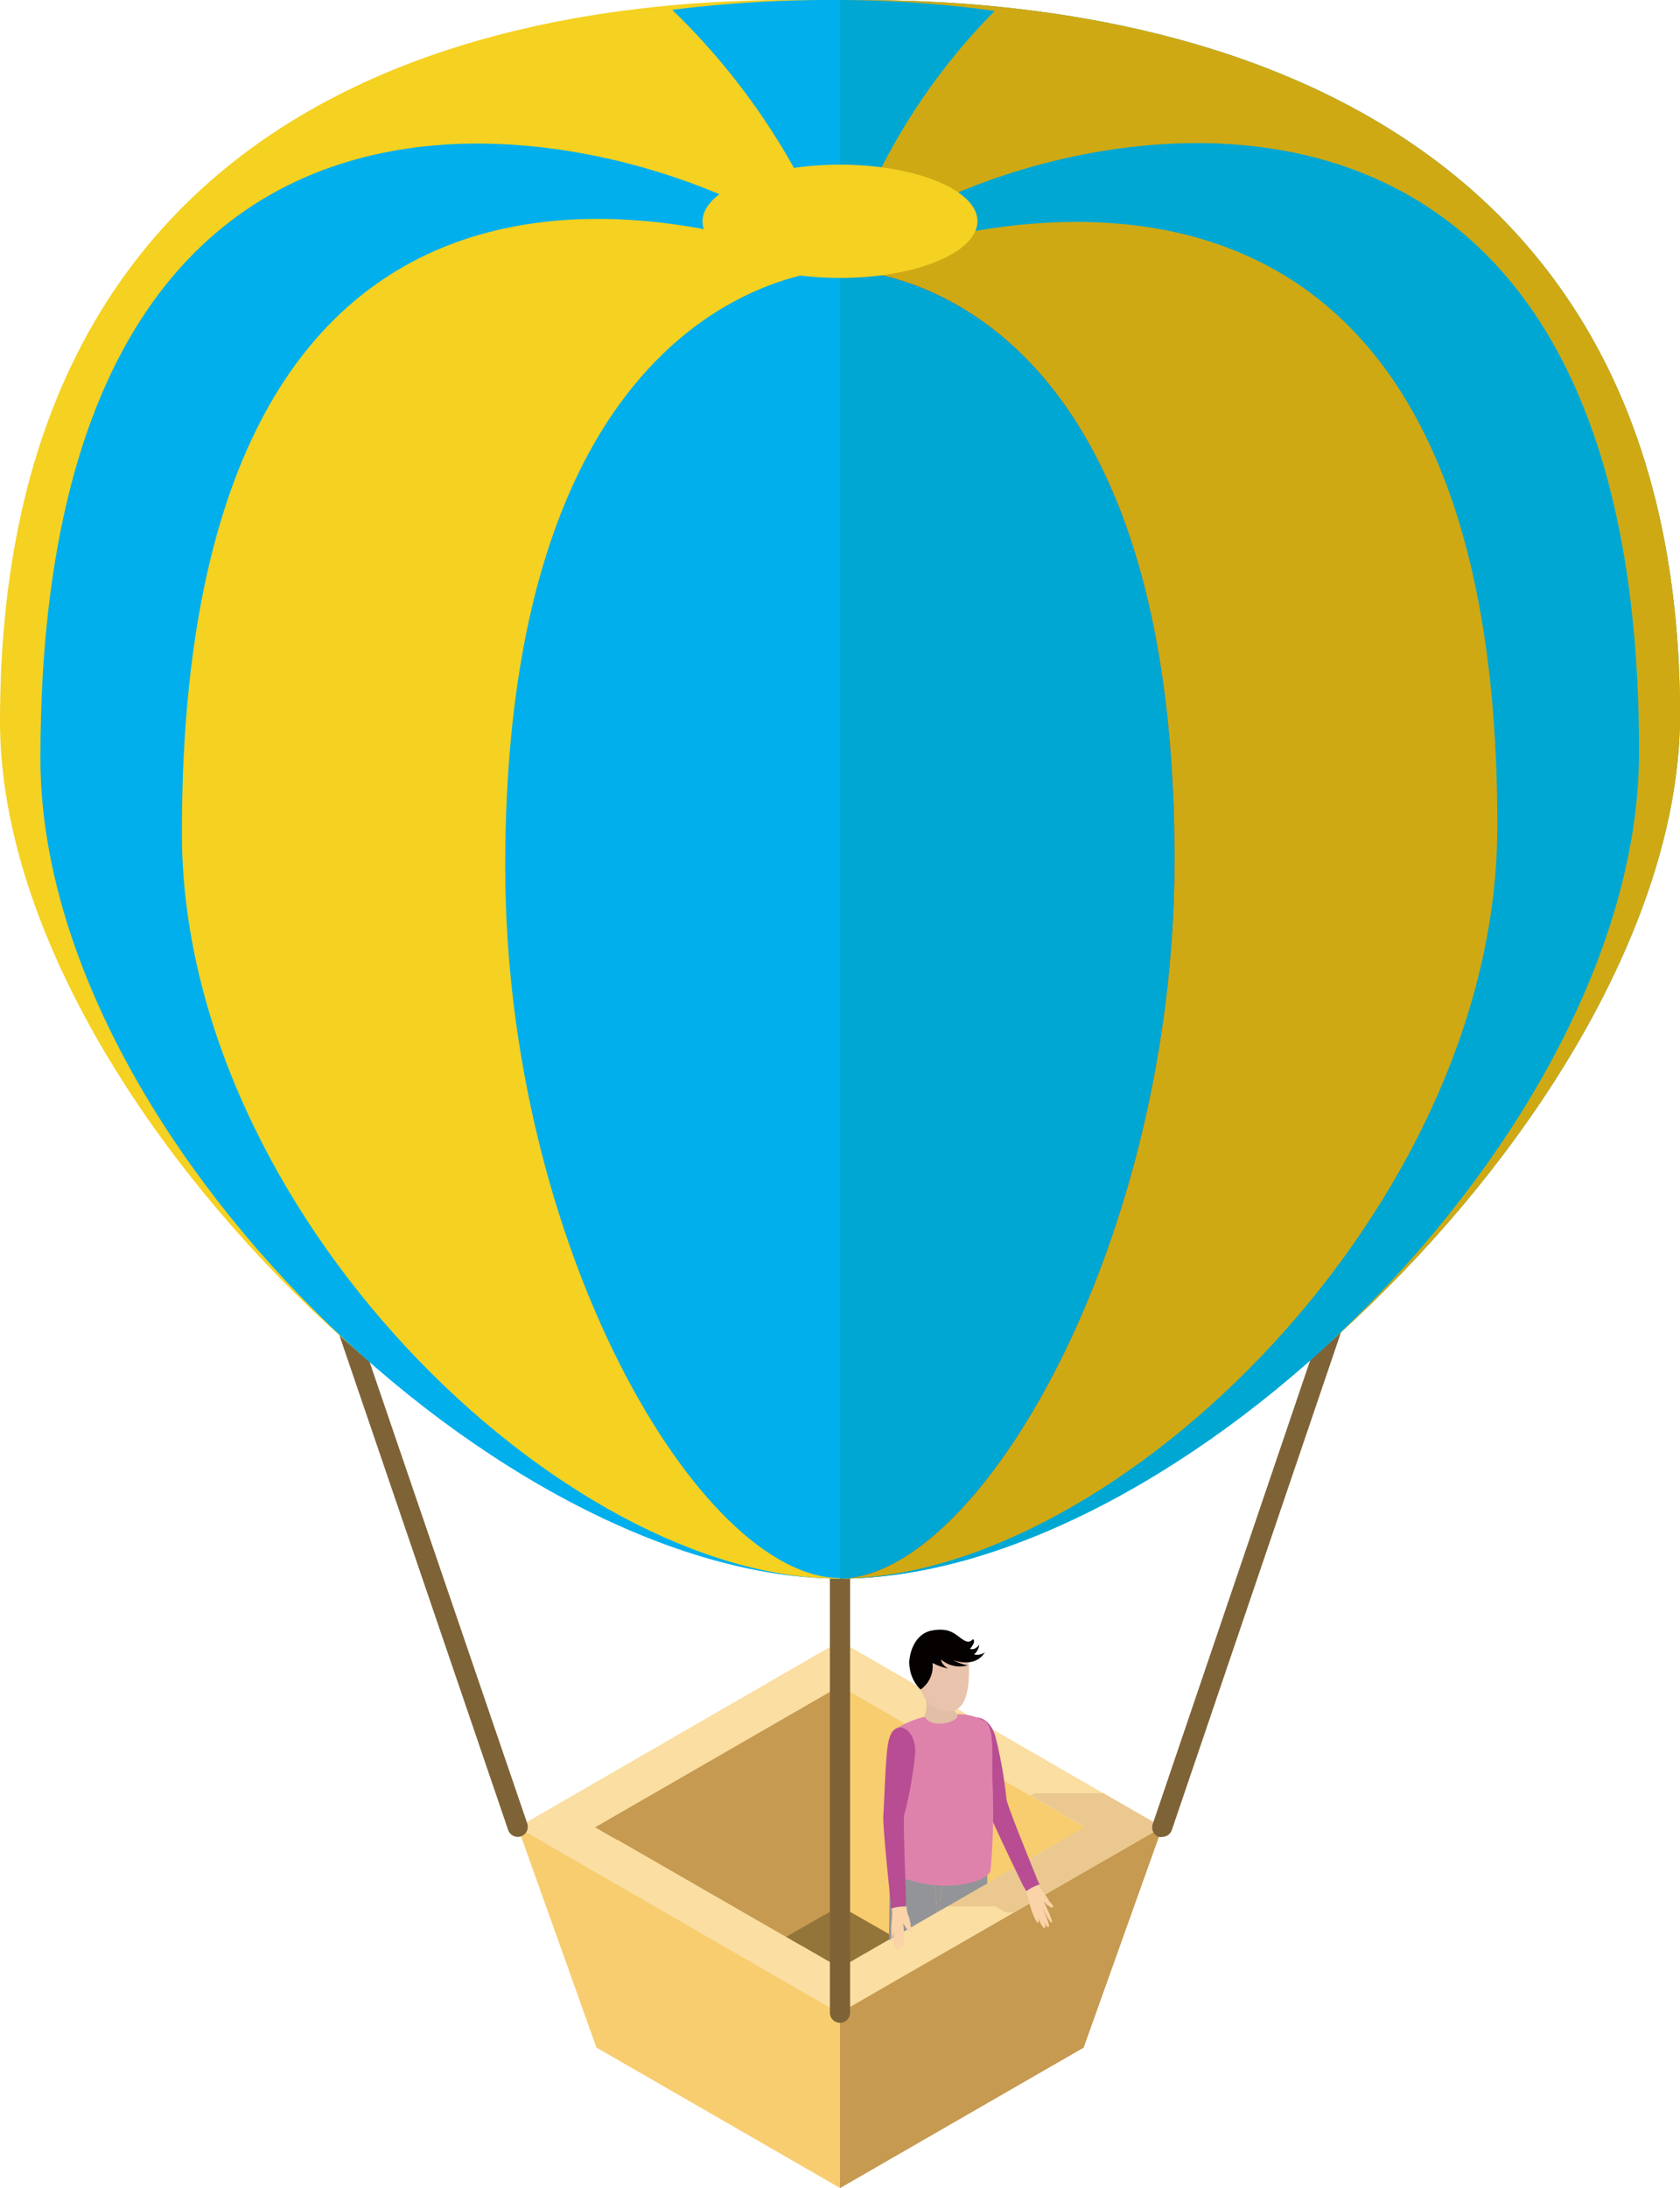 <svg xmlns="http://www.w3.org/2000/svg" viewBox="0 0 63.18 82.26"><defs><style>.cls-1{fill:#f8cd6f;}.cls-2{fill:#c69a50;}.cls-3{fill:#937439;}.cls-4{fill:#fadea2;}.cls-5{fill:#eac890;}.cls-6{fill:#7e6337;}.cls-7{fill:#f5d121;}.cls-8{fill:#2eb4ea;}.cls-9{fill:#00afec;}.cls-10{fill:#cfa914;}.cls-11{fill:#00a7d3;}.cls-12{fill:#dc3b13;}.cls-13{fill:#b84d93;}.cls-14{fill:#fad3a8;}.cls-15{fill:#939498;}.cls-16{fill:#de82ac;}.cls-17{fill:#e2bea6;}.cls-18{fill:#e9c3ac;}.cls-19{fill:#050101;}</style></defs><title>img_balloon1</title><g id="レイヤー_2" data-name="レイヤー 2"><g id="tree"><polygon class="cls-1" points="19.47 68.69 31.59 75.66 31.59 82.26 22.43 76.98 19.47 68.69"/><polygon class="cls-2" points="31.59 82.26 31.59 75.66 43.71 68.69 40.75 76.98 31.59 82.26"/><path class="cls-1" d="M31.59,63.38v8.28l2.82,1.7s8.32-4.29,8-4.53S32.32,62.5,32.32,62.5Z"/><polygon class="cls-2" points="31.59 63.38 31.59 71.66 29.69 73.65 21.37 68.15 31.25 62.74 31.59 63.38"/><polygon class="cls-3" points="33.62 72.82 31.59 71.66 29.56 72.82 31.59 73.99 33.62 72.82"/><path class="cls-4" d="M31.59,61.7l-12.12,7,12.12,7,12.12-7Zm-9.21,7,9.21-5.31,9.21,5.31L31.59,74Z"/><polygon class="cls-2" points="31.59 82.26 31.59 75.66 43.71 68.69 40.75 76.98 31.59 82.26"/><polygon class="cls-4" points="39.96 69.17 31.59 73.99 23.22 69.17 20.3 69.17 31.59 75.67 42.87 69.17 39.96 69.17"/><polygon class="cls-5" points="41.5 67.42 38.9 67.42 38.74 67.5 40.8 68.69 35.62 71.67 37.42 71.67 37.83 71.9 38.12 71.9 43.71 68.69 41.5 67.42"/><path class="cls-6" d="M31.59,76.05a.38.38,0,0,1-.38-.38s0-4.59,0-9.09V60.33c0-.9,0-1.59,0-2.07,0-.25,0-.45,0-.58s0-.46.24-.55a.38.38,0,0,1,.52.42c0,.69,0,11.16,0,18.11a.38.38,0,0,1-.38.39Z"/><path class="cls-6" d="M43.71,69.06a.32.32,0,0,1-.13,0,.38.38,0,0,1-.23-.48L50,49a.38.38,0,0,1,.48-.24.38.38,0,0,1,.24.48L44.07,68.8A.38.38,0,0,1,43.71,69.06Z"/><path class="cls-6" d="M19.47,69.06a.38.38,0,0,1-.36-.26L12.45,49.28a.37.37,0,1,1,.71-.24l6.67,19.52a.38.38,0,0,1-.24.48A.25.25,0,0,1,19.47,69.06Z"/><path class="cls-7" d="M63.18,26.88c0,14.27-18.89,32.4-31.54,32.47S0,41.38,0,27.11C0-1.18,26.91,0,31.54,0S63.18-.5,63.18,26.88Z"/><path class="cls-8" d="M31.59,59.35h.05c12.65-.07,31.54-18.2,31.54-32.47C63.18-.41,36.35,0,31.59,0Z"/><path class="cls-9" d="M37.41.41A44.75,44.75,0,0,0,31.54,0a47.51,47.51,0,0,0-6.26.37,25.65,25.65,0,0,1,6.33,9.79A23.65,23.65,0,0,1,37.41.41Z"/><path class="cls-9" d="M61.67,28.28c0,14.27-17.38,31-30,31.07S1.52,42.78,1.52,28.51c0-32.46,26.69-22.53,30-18.38C34.94,5.69,61.67-3.56,61.67,28.28Z"/><path class="cls-7" d="M56.35,31.07c0,14.27-14.3,28.21-24.72,28.28S6.84,45.58,6.84,31.3c0-32.46,24.71-21.17,24.71-21.17S56.35-.77,56.35,31.07Z"/><path class="cls-9" d="M44.19,32.33c0,14.28-7.28,27-12.58,27S19,46.84,19,32.57c0-22.35,12.58-22.44,12.58-22.44S44.19,9.87,44.19,32.33Z"/><path class="cls-10" d="M31.59,0V59.35h.05c12.65-.07,31.54-18.2,31.54-32.47C63.18-.41,36.35,0,31.59,0Z"/><path class="cls-11" d="M31.59,10.07V59.35h.05c12.65-.07,30-16.8,30-31.07C61.67-3.43,35.17,5.61,31.59,10.07Z"/><path class="cls-10" d="M31.59,10.11V59.35h0c10.42-.07,24.72-14,24.72-28.28C56.35,0,32.67,9.66,31.59,10.11Z"/><path class="cls-12" d="M31.59,10.13V59.35h0c5.3-.07,12.58-12.74,12.58-27C44.19,10.38,32.14,10.13,31.59,10.13Z"/><path class="cls-11" d="M31.59,10.12a.12.12,0,0,0,0,.05A23.65,23.65,0,0,1,37.41.41,43.65,43.65,0,0,0,31.59,0Z"/><path class="cls-11" d="M31.59,10.13V59.35h0c5.3-.07,12.58-12.74,12.58-27C44.19,10.38,32.14,10.13,31.59,10.13Z"/><path class="cls-7" d="M36.76,8.31c0,1.18-2.31,2.14-5.16,2.14s-5.17-.95-5.18-2.12,2.31-2.14,5.16-2.14S36.75,7.14,36.76,8.31Z"/><path class="cls-13" d="M39,70.64c-.09-.24-1.11-2.71-1.15-3a16.15,16.15,0,0,0-.42-2.37c-.23-.74-.75-.77-.93-.64s-.21.34-.1.86.59,2,.71,2.43,1.38,3,1.38,3a1.55,1.55,0,0,1,.11.19,1.78,1.78,0,0,1,.5-.26A1.28,1.28,0,0,1,39,70.64Z"/><path class="cls-14" d="M39.55,71.72c.12,0,0-.17-.08-.22a2,2,0,0,0-.24-.37,1.6,1.6,0,0,1-.16-.27,1.78,1.78,0,0,0-.5.26,1.53,1.53,0,0,1,.13.38c.09.39.28.82.34.79s0-.31-.09-.41c.1.22.24.64.34.6s-.11-.41-.21-.63c.11.22.26.63.35.6s-.14-.52-.22-.7c.08.14.29.57.35.53s-.32-.82-.32-.82A.79.79,0,0,0,39.55,71.72Z"/><polygon class="cls-15" points="37.13 70.81 37.13 69.89 35.47 70.5 35.32 71.85 37.13 70.81"/><polygon class="cls-15" points="35.13 70.63 35.47 70.5 35.49 70.32 33.47 70.03 33.43 72.94 35.25 71.89 35.13 70.63"/><polygon class="cls-15" points="35.25 71.89 35.32 71.85 35.47 70.5 35.13 70.63 35.25 71.89"/><path class="cls-16" d="M36,64.45a2,2,0,0,1,1.06.27c.34.28.24,1.22.26,2.15a24.72,24.72,0,0,1-.07,3.46c-.11.39-1.42.79-2.85.41s-1-.53-.81-2.8c.08-1-.39-2.56.07-2.92a3.54,3.54,0,0,1,1.23-.5l.74.21Z"/><path class="cls-17" d="M35.87,64.12s0,.21.1.3,0,.28-.41.36c-.63.12-.8-.25-.8-.25a1.05,1.05,0,0,0,0-.82Z"/><path class="cls-18" d="M36.41,62.26s.25,2.07-.68,2.06a1,1,0,0,1-1-.57l-.57-1.29,1.09-1.13Z"/><path class="cls-19" d="M34.62,63.52a1.07,1.07,0,0,0,.45-1,2.16,2.16,0,0,0,.59.21s-.25-.13-.27-.34a1.07,1.07,0,0,0,1,.22,2,2,0,0,1-.56-.2s.82.34,1.21-.29a.5.5,0,0,1-.41.08.57.57,0,0,0,.2-.37s-.15.23-.35.16c0,0,.2-.22.14-.33s-.08.18-.38,0-.48-.49-1.19-.36-.91,1-.84,1.39A1.39,1.39,0,0,0,34.62,63.52Z"/><path class="cls-13" d="M34.07,71.44c0-.26-.11-2.93-.07-3.19a14.59,14.59,0,0,0,.42-2.37c0-.77-.45-1-.66-.92s-.32.25-.39.78-.12,2.08-.15,2.52.28,3.28.28,3.28,0,.08,0,.21a1.71,1.71,0,0,1,.55-.07C34.08,71.55,34.07,71.45,34.07,71.44Z"/><path class="cls-14" d="M34.25,72.65c.1.08,0-.18,0-.24a1.45,1.45,0,0,0-.1-.42,1.31,1.31,0,0,1-.06-.31,1.71,1.71,0,0,0-.55.07,1.94,1.94,0,0,1,0,.41c-.05.39,0,.86,0,.85s.06-.3.06-.42c0,.25,0,.69.11.68s0-.42,0-.66c0,.25,0,.68.12.68s0-.53,0-.73c0,.16.07.64.14.62s0-.88,0-.88A.8.8,0,0,0,34.25,72.65Z"/></g></g></svg>